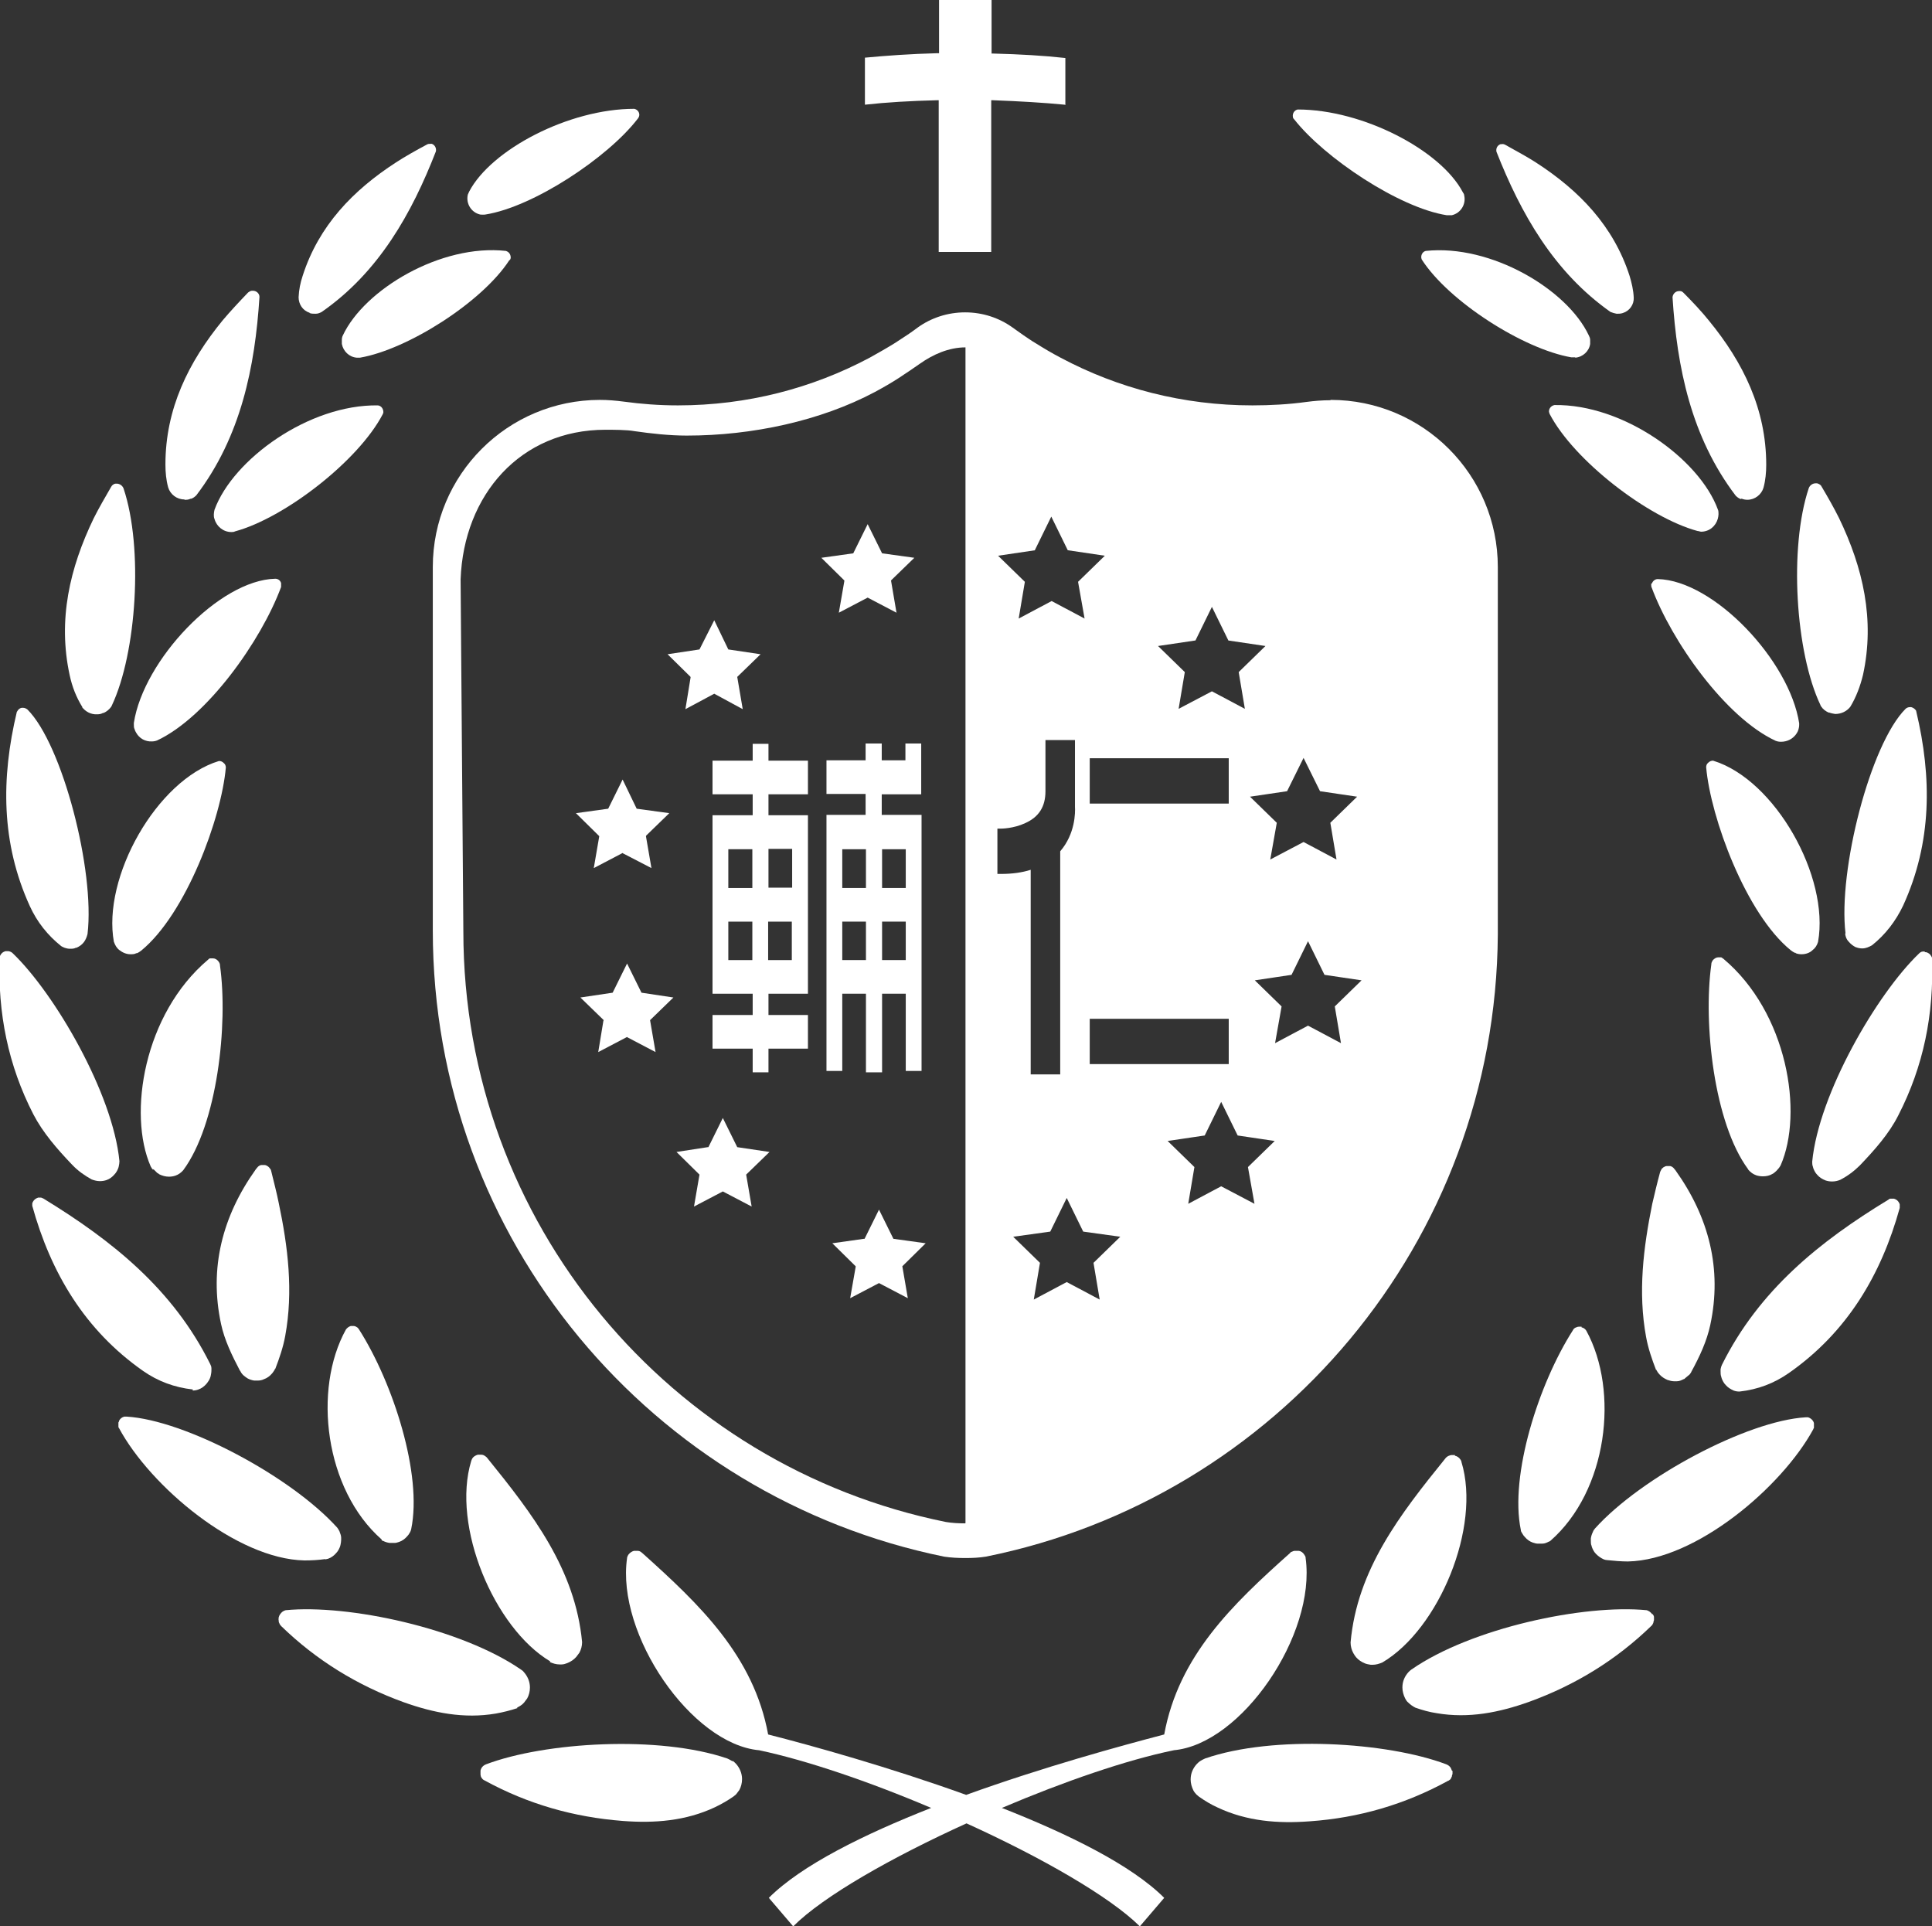 <?xml version="1.0" encoding="UTF-8"?>
<svg id="_圖層_2" data-name="圖層 2" xmlns="http://www.w3.org/2000/svg" viewBox="0 0 56.29 56.12">
  <rect x="0" y="0" width="56.29" height="56.12" fill="#333333" stroke="none"/>
  <defs>
    <style>
      .cls-1, .cls-2 {
        fill: #fff;
      }

      .cls-2 {
        fill-rule: evenodd;
      }
    </style>
  </defs>
  <g id="_圖層_1-2" data-name="圖層 1">
    <g>
      <path class="cls-1" d="M31.04,3.06v-1.37c-.63-.07-1.32-.11-2.1-.13h-.05V0h-1.53v1.55h-.05c-.78.02-1.47.07-2.11.13v1.37c.63-.07,1.32-.11,2.1-.13h.05s0,4.42,0,4.42h1.53V2.92h.05c.79.03,1.47.07,2.09.13Z"/>
      <g>
        <path class="cls-2" d="M13.99,6.25s.1.01.15,0c1.4-.22,3.57-1.66,4.44-2.79.02-.02.03-.05.04-.07.03-.1-.04-.2-.14-.22-1.91,0-4.17,1.19-4.81,2.41-.01.03-.03.06-.04.09-.06.26.1.52.36.58Z"/>
        <path class="cls-2" d="M5.38,14.56c.06,0,.11,0,.17-.03,0,0,.01,0,.02,0,.06-.02.11-.06.15-.1,1.3-1.71,1.71-3.74,1.84-5.78,0-.1-.09-.18-.19-.18-.01,0-.02,0-.03,0-.04,0-.08.03-.11.05-.25.26-.53.56-.74.81-1,1.22-1.67,2.58-1.67,4.2,0,.23.02.45.08.67.06.2.25.35.47.35Z"/>
        <path class="cls-2" d="M1.76,27.55c.08.05.17.09.28.09.06,0,.12,0,.17-.03,0,0,.01,0,.02,0,.09-.04.16-.09.22-.17.05-.07.08-.15.1-.23.22-1.84-.73-5.52-1.75-6.54-.04-.03-.08-.05-.13-.05,0,0-.02,0-.03,0-.04,0-.08.03-.11.06-.01.02-.03.04-.04.06-.46,1.93-.46,3.82.38,5.66.21.46.52.85.91,1.16Z"/>
        <path class="cls-2" d="M11.15,12.07s.02-.04.02-.06h0c0-.11-.07-.19-.16-.2-2.01-.03-4.22,1.57-4.76,3.04-.01.05-.02.09-.02.14,0,.04,0,.09.02.13.06.22.26.38.49.38.04,0,.07,0,.11-.02,1.44-.39,3.59-2.05,4.3-3.41Z"/>
        <path class="cls-2" d="M9.02,9.12c.05.02.11.02.16.02h.02c.06,0,.11-.02.17-.05,1.67-1.16,2.63-2.88,3.33-4.68.02-.09-.03-.19-.12-.22,0,0-.02,0-.03,0-.04,0-.08,0-.11.02-.3.16-.64.35-.9.52-1.25.81-2.25,1.84-2.72,3.3-.07.21-.11.41-.12.63,0,.2.12.39.32.45Z"/>
        <path class="cls-2" d="M14.86,7.57s.02-.04.02-.06c0,0,0,0,0,0,0-.1-.05-.17-.14-.2-1.89-.21-4.12,1.12-4.75,2.46-.02.04-.03.08-.03.13,0,.04,0,.08,0,.12.04.21.21.38.43.4.04,0,.07,0,.1,0,1.39-.24,3.56-1.62,4.35-2.84Z"/>
        <path class="cls-2" d="M4.42,21.6c.06,0,.11-.01.16-.03,1.45-.68,3.03-2.9,3.61-4.47,0-.01,0-.03,0-.05h0s0-.05,0-.06c-.02-.08-.09-.13-.17-.13-1.64.04-3.84,2.38-4.12,4.2,0,.02,0,.03,0,.05,0,.05,0,.09.02.13.01.04.03.08.05.11.09.16.26.26.46.25Z"/>
        <path class="cls-2" d="M2.39,20.6c.1.13.26.22.44.21.06,0,.12-.01.17-.04,0,0,.01,0,.02,0,.09-.04.16-.1.22-.18,0-.01.02-.03.02-.04.72-1.53.92-4.59.34-6.32-.03-.08-.11-.14-.2-.14,0,0-.02,0-.03,0-.04,0-.08.03-.11.06,0,0-.01.02-.02.03-.19.33-.36.62-.51.92-.7,1.45-1.05,2.96-.7,4.57.07.33.19.64.37.93Z"/>
        <path class="cls-2" d="M3.32,27.44c.03.09.08.18.16.24.09.07.2.12.32.12.06,0,.12,0,.17-.03,0,0,.01,0,.02,0,.05-.02.09-.05.13-.08,1.3-1.07,2.33-3.85,2.46-5.33,0-.05-.02-.1-.06-.13-.04-.04-.08-.06-.14-.06h0c-1.81.55-3.41,3.39-3.06,5.28Z"/>
        <path class="cls-2" d="M2.11,33.94c.16.17.36.31.56.42.08.03.16.05.24.05.07,0,.13-.01.19-.03.09-.03.17-.09.23-.16.03-.03.06-.07.08-.11.02-.04.04-.08.05-.13.01-.05.02-.1.02-.15-.19-1.97-1.88-4.88-3.11-6.06-.03-.03-.07-.05-.12-.06-.02,0-.03,0-.05,0-.01,0-.02,0-.04,0-.07.02-.12.06-.15.12-.01.02-.02.04-.02.05-.06,1.64.25,3.16.98,4.58.28.54.7,1.02,1.12,1.46Z"/>
        <path class="cls-2" d="M15.06,49.75c.08-.04.15-.08.21-.15.03-.04.06-.08.09-.12.05-.09.08-.2.08-.32,0-.17-.07-.33-.18-.45-.02-.03-.05-.05-.08-.07-1.74-1.2-5.03-1.91-6.86-1.73-.07.02-.12.06-.16.12-.02.03-.03.05-.04.09,0,.03-.01.06,0,.09,0,.03,0,.05.02.08,0,.01.01.03.02.04,0,.01.02.02.03.04,1.03,1,2.22,1.73,3.57,2.22.87.31,1.76.49,2.69.33.22-.04.42-.09.63-.16Z"/>
        <path class="cls-2" d="M5.61,40.51c.06,0,.12-.01.17-.03.09-.03.17-.09.23-.16.03-.03.05-.07.08-.11.02-.04.04-.08.05-.13.01-.05.02-.1.02-.16,0-.02,0-.04,0-.06,0-.05-.02-.09-.04-.13-1.08-2.17-2.84-3.58-4.85-4.81-.02-.01-.04-.02-.07-.03-.02,0-.03,0-.05,0-.01,0-.03,0-.04,0-.06.02-.12.06-.15.12-.01.02-.02.04-.02.05,0,0,0,.02,0,.03v.04c.54,1.95,1.53,3.62,3.23,4.81.43.3.91.48,1.45.54Z"/>
        <path class="cls-2" d="M4.47,34.06s.07.07.11.11c.02.01.04.02.06.04.08.04.18.07.28.07.07,0,.13-.01.19-.03.09-.03.17-.09.23-.16,0,0,0,0,0,0,.99-1.34,1.31-4.24,1.07-5.96,0-.04-.01-.07-.03-.1-.01-.02-.03-.04-.04-.05-.03-.03-.08-.06-.13-.06h-.05s-.03,0-.04,0c-.02,0-.04.02-.06.04-1.87,1.58-2.34,4.49-1.67,6.02.02.04.04.07.07.1Z"/>
        <path class="cls-2" d="M9.47,45.43s.06-.01.09-.02c.09-.03.17-.09.23-.16.03-.03.06-.07.08-.11.02-.04.04-.08.05-.13.01-.05.02-.1.02-.15,0-.02,0-.04,0-.06,0-.07-.03-.13-.05-.19-.02-.04-.04-.07-.06-.1-1.35-1.5-4.44-3.14-6.14-3.24-.01,0-.02,0-.03,0-.01,0-.02,0-.04,0-.07.02-.12.06-.15.12,0,.02-.01.04-.02.05,0,0,0,.02,0,.03v.05s0,.03,0,.05c0,.01.01.03.02.04.91,1.69,3.42,3.81,5.4,3.85.2,0,.4-.01.61-.04Z"/>
        <path class="cls-2" d="M7,39.94s.03.06.05.08c.03.04.07.07.11.1.02.01.04.03.06.04.06.03.12.05.19.06.03,0,.06,0,.09,0,.07,0,.13-.01.19-.04.09-.03.17-.09.23-.16.03-.03.05-.07.08-.11,0-.01,0-.02.02-.03.12-.31.23-.63.29-.96.24-1.3.08-2.6-.19-3.88-.06-.3-.14-.6-.22-.93h0s-.01-.05-.03-.06c-.01-.02-.03-.04-.04-.05-.01-.01-.02-.02-.04-.03-.03-.02-.06-.03-.09-.03-.02,0-.03,0-.05,0-.01,0-.03,0-.04,0-.05.01-.09.04-.12.08-.01.02-.03.03-.04.05-.97,1.36-1.36,2.87-1.01,4.5.1.47.32.92.55,1.36Z"/>
        <path class="cls-2" d="M11.12,44.87s.02.02.04.02c.06.03.12.05.19.06.03,0,.06,0,.09,0,.02,0,.04,0,.06,0,.05,0,.09-.02.13-.03.09-.03.17-.09.23-.16.03-.03.06-.07.08-.11.02-.03.03-.06.04-.1.33-1.59-.52-4.25-1.52-5.82-.01-.01-.02-.03-.03-.04-.01-.01-.02-.02-.04-.03-.03-.02-.06-.03-.09-.03,0,0,0,0-.01,0h-.03s-.03,0-.04,0c-.06.02-.1.05-.14.1-.97,1.75-.62,4.66,1.04,6.12Z"/>
        <path class="cls-2" d="M16.02,48.42c.09.04.18.07.29.07.02,0,.03,0,.05,0,.06,0,.12-.02.17-.04.1-.04.19-.1.26-.18.03-.04.06-.08.09-.12.05-.09.08-.2.08-.31-.2-2.12-1.44-3.73-2.76-5.36-.02-.03-.05-.05-.08-.07-.03-.02-.06-.03-.1-.03,0,0-.02,0-.03,0,0,0-.02,0-.03,0-.01,0-.03,0-.04,0-.07.02-.13.06-.16.11-.01.02-.02.04-.03.07-.58,1.9.67,4.87,2.3,5.84Z"/>
        <path class="cls-2" d="M21.34,51.31s-.1-.06-.15-.08c-1.99-.68-5.31-.48-7.03.17-.05.02-.09.05-.12.09-.02.03-.03.05-.04.09,0,0,0,.02,0,.03,0,.02,0,.04,0,.06,0,.03,0,.05.01.08,0,.01.01.03.02.04.01.02.03.04.04.05.01.01.03.02.05.03,1.26.69,2.6,1.07,4.03,1.18.92.07,1.83,0,2.68-.4.19-.09.38-.2.55-.32.02-.02.05-.04.07-.06.03-.04.06-.08.09-.12.05-.09.08-.2.08-.32,0-.17-.07-.33-.18-.45-.03-.03-.06-.06-.09-.08Z"/>
        <path class="cls-2" d="M34.19,50.99c1.98-.17,4.16-3.37,3.85-5.6,0,0,0,0,0-.01,0-.03-.02-.06-.04-.09-.04-.06-.09-.1-.16-.11-.01,0-.03,0-.05,0,0,0-.02,0-.03,0,0,0-.02,0-.03,0-.03,0-.06.01-.1.03-.02,0-.03.02-.05.04-1.67,1.49-3.24,2.99-3.66,5.28-1.26.33-3.53.95-5.77,1.76-2.25-.81-4.51-1.44-5.77-1.76-.42-2.29-2-3.79-3.66-5.28-.02-.01-.03-.03-.05-.04-.03-.02-.06-.03-.1-.03,0,0-.02,0-.03,0,0,0-.02,0-.03,0-.01,0-.03,0-.04,0-.07.02-.12.06-.16.11-.02.03-.03.05-.04.09,0,0,0,0,0,.01-.32,2.22,1.87,5.42,3.85,5.6,1.37.29,3.2.91,5.01,1.68-1.96.77-3.78,1.67-4.73,2.62l.71.83c.88-.88,2.87-2.01,5.05-3,2.18.99,4.17,2.13,5.05,3l.71-.83c-.95-.95-2.77-1.85-4.73-2.62,1.81-.77,3.64-1.4,5.01-1.68Z"/>
        <path class="cls-2" d="M37.71,3.48c.88,1.12,3.05,2.57,4.44,2.79.05,0,.1,0,.15,0,.26-.06.42-.32.36-.58,0-.03-.02-.06-.04-.09-.64-1.22-2.91-2.41-4.81-2.41-.1.02-.16.12-.14.22,0,.03.02.05.04.07Z"/>
        <path class="cls-2" d="M50.73,14.53s.01,0,.02,0c.05.02.11.03.16.03.22,0,.41-.15.47-.35.06-.22.08-.45.08-.67,0-1.62-.67-2.98-1.67-4.2-.2-.25-.48-.55-.74-.81-.03-.03-.06-.05-.1-.05,0,0-.02,0-.03,0-.1,0-.18.08-.19.18.13,2.04.54,4.07,1.84,5.78.04.04.09.08.15.1Z"/>
        <path class="cls-2" d="M53.76,27.2c.01.09.04.17.1.23.06.07.13.13.22.17,0,0,0,0,.01,0,.05.02.11.03.17.03.1,0,.19-.04.28-.09.39-.31.69-.7.91-1.16.84-1.84.84-3.73.38-5.66,0-.02-.02-.04-.04-.06-.03-.03-.07-.05-.11-.06,0,0-.02,0-.03,0-.05,0-.1.02-.13.05-1.03,1.03-1.97,4.71-1.75,6.54Z"/>
        <path class="cls-2" d="M49.56,15.49c.24,0,.43-.16.49-.38.01-.04.02-.09.02-.13,0-.05,0-.1-.02-.14-.54-1.47-2.75-3.07-4.76-3.04-.09.02-.16.09-.16.19h0s.01.05.02.07c.71,1.36,2.87,3.02,4.31,3.41.04,0,.07.02.11.02Z"/>
        <path class="cls-2" d="M46.93,9.09c.05.02.11.04.17.05h.02c.05,0,.1,0,.16-.02.2-.06.33-.25.32-.45-.01-.22-.06-.43-.12-.63-.47-1.46-1.47-2.49-2.72-3.3-.26-.17-.6-.35-.9-.52-.04-.02-.07-.03-.11-.02-.01,0-.02,0-.03,0-.09.03-.14.12-.12.22.71,1.8,1.67,3.51,3.34,4.68Z"/>
        <path class="cls-2" d="M45.9,10.42c.22-.02.4-.19.43-.4,0-.04,0-.08,0-.12,0-.05-.02-.09-.04-.13-.63-1.34-2.85-2.66-4.75-2.46-.08.02-.14.1-.13.2h0s.01.05.02.06c.79,1.22,2.96,2.6,4.35,2.84.04,0,.07,0,.11,0Z"/>
        <path class="cls-2" d="M48.11,17s0,.03,0,.05h0s0,.05.01.06c.58,1.57,2.15,3.79,3.61,4.47.05.02.1.03.16.03.19,0,.36-.09.46-.25.02-.03.04-.07.05-.11.01-.04.02-.08.02-.13,0-.02,0-.04,0-.05-.28-1.82-2.48-4.16-4.12-4.2-.08,0-.15.06-.17.13Z"/>
        <path class="cls-2" d="M53.06,20.58c.05.08.13.14.22.18,0,0,0,0,.02,0,.05.02.11.03.17.04.18,0,.34-.08.44-.21.17-.28.29-.6.37-.93.35-1.61,0-3.12-.7-4.57-.15-.3-.32-.6-.51-.92,0,0-.01-.02-.02-.03-.03-.03-.07-.05-.11-.06-.01,0-.03,0-.04,0-.09,0-.17.06-.2.14-.58,1.73-.39,4.79.34,6.32,0,.01.01.03.02.04Z"/>
        <path class="cls-2" d="M52.32,27.77c.05.02.11.03.17.03.12,0,.24-.04.32-.12.08-.06.13-.14.16-.24.34-1.89-1.25-4.73-3.06-5.28h0c-.05,0-.1.02-.14.06-.04.03-.06.08-.06.13.13,1.48,1.16,4.27,2.46,5.33.04.03.08.06.13.08,0,0,0,0,.02,0Z"/>
        <path class="cls-2" d="M56.08,27.72s-.03,0-.05,0c-.05,0-.09.03-.12.06-1.23,1.18-2.92,4.09-3.11,6.06,0,.05,0,.1.02.15.01.05.03.09.05.13.02.04.05.08.08.11.06.07.14.12.24.16.06.02.12.03.19.03.09,0,.17-.02.24-.05.21-.11.4-.25.57-.42.42-.44.85-.92,1.12-1.46.73-1.42,1.04-2.94.98-4.58,0-.02-.01-.04-.02-.05-.03-.06-.08-.1-.15-.12-.01,0-.03,0-.04,0Z"/>
        <path class="cls-2" d="M48.14,47.03c-.04-.06-.1-.1-.16-.12-1.83-.18-5.12.52-6.86,1.73-.03.02-.06.05-.08.07-.11.12-.18.27-.18.45,0,.11.03.22.08.32.02.04.05.09.09.12.06.06.13.11.21.15.2.07.41.13.62.16.93.16,1.82-.02,2.69-.33,1.35-.49,2.54-1.22,3.57-2.22.01-.01.02-.02.03-.04,0-.01.02-.03.02-.04,0-.02.01-.05.02-.08,0-.03,0-.06,0-.09,0-.03-.02-.06-.04-.09Z"/>
        <path class="cls-2" d="M55.35,35.09s-.01-.04-.02-.05c-.03-.06-.08-.1-.15-.12-.01,0-.03,0-.04,0-.02,0-.03,0-.05,0-.03,0-.05.01-.07.03-2.01,1.22-3.77,2.64-4.85,4.81-.02.04-.03.08-.04.13,0,.02,0,.04,0,.06,0,.05,0,.11.02.16.01.05.03.09.05.13.02.04.05.08.08.11.06.07.14.12.23.16.05.02.11.03.17.03.54-.06,1.01-.24,1.44-.54,1.7-1.19,2.69-2.86,3.23-4.81v-.02s0-.02,0-.03c0-.01,0-.02,0-.03Z"/>
        <path class="cls-2" d="M50.94,34.08c.06.07.14.13.23.16.06.02.13.03.19.03.1,0,.2-.02.28-.07.02-.01.04-.02.06-.04.04-.03.08-.07.11-.11.03-.03.05-.07.07-.1.67-1.53.2-4.45-1.67-6.02-.02-.01-.04-.03-.06-.04-.01,0-.03,0-.04,0h-.05c-.05,0-.1.03-.13.06-.02.01-.03.03-.04.05-.02.03-.03.06-.03.1-.24,1.72.08,4.62,1.07,5.96,0,0,0,0,0,0Z"/>
        <path class="cls-2" d="M52.85,41.46s-.01-.04-.02-.05c-.03-.06-.09-.1-.15-.12-.01,0-.02,0-.04,0,0,0-.01,0-.03,0-1.7.1-4.79,1.74-6.14,3.24-.02.03-.05.06-.06.1-.03.06-.05.12-.06.19,0,.02,0,.04,0,.06,0,.05,0,.11.02.15.01.05.03.09.05.13.02.04.05.08.08.11.07.07.14.12.23.16.03.01.06.02.09.02.2.02.41.04.61.04,1.98-.04,4.48-2.16,5.4-3.85,0-.01.01-.03.02-.04,0-.02,0-.03,0-.05v-.05s0-.02,0-.03Z"/>
        <path class="cls-2" d="M48.26,39.9s0,.02.01.03c.02.04.05.08.08.11.06.07.14.12.23.16.06.02.13.04.19.04.03,0,.06,0,.09,0,.07,0,.13-.03.19-.06.02,0,.04-.02.06-.04.04-.03.08-.07.12-.1.02-.03.04-.05.05-.08.24-.44.45-.89.55-1.36.35-1.63-.04-3.14-1.01-4.5-.01-.02-.03-.03-.04-.05-.03-.04-.07-.07-.12-.08-.01,0-.03,0-.04,0-.02,0-.03,0-.05,0-.03,0-.06.01-.09.03-.01,0-.03.02-.04.03-.02.01-.03.03-.04.05-.01.02-.02.04-.03.06-.09.33-.16.63-.23.93-.26,1.28-.42,2.58-.18,3.88.06.33.17.65.29.96Z"/>
        <path class="cls-2" d="M46.08,38.65s-.03,0-.04,0h-.04s0,0,0,0c-.04,0-.07.02-.1.03-.01,0-.03.02-.04.03-.01,0-.02.02-.03.04-1,1.56-1.85,4.23-1.52,5.82,0,.04.02.07.04.1.02.04.05.08.08.11.06.07.14.13.23.16.04.01.09.03.13.03.02,0,.04,0,.06,0,.03,0,.06,0,.09,0,.07,0,.13-.03.19-.06.01,0,.03-.01.04-.02,1.67-1.46,2.01-4.36,1.05-6.12-.03-.05-.08-.09-.14-.1Z"/>
        <path class="cls-2" d="M42.39,42.39s-.03,0-.04,0c-.01,0-.02,0-.03,0,0,0-.02,0-.03,0-.03,0-.07.02-.1.03-.03.02-.06.04-.08.07-1.32,1.63-2.57,3.24-2.76,5.36,0,.11.03.22.08.31.02.04.05.08.08.12.07.08.16.14.26.18.05.02.11.03.17.04.01,0,.03,0,.05,0,.1,0,.2-.03.29-.07,1.64-.97,2.88-3.94,2.3-5.84,0-.03-.02-.05-.03-.07-.04-.06-.1-.1-.16-.11Z"/>
        <path class="cls-2" d="M42.3,51.58s-.02-.06-.04-.09c-.03-.04-.07-.07-.12-.09-1.72-.65-5.04-.86-7.03-.17-.05.02-.1.05-.15.08-.03.02-.06.05-.09.08-.11.12-.18.27-.18.45,0,.11.03.22.08.32.02.04.06.09.09.12.02.02.05.04.07.06.17.12.35.23.55.32.85.4,1.76.47,2.68.4,1.43-.1,2.77-.49,4.03-1.18.02,0,.03-.02.05-.03.02-.01.03-.03.04-.05,0-.01.01-.03.02-.04,0-.03.01-.05.02-.08,0-.02,0-.04,0-.06,0,0,0-.02,0-.03Z"/>
      </g>
      <g>
        <g>
          <polygon class="cls-1" points="26.64 16.25 25.7 16.12 25.28 15.27 24.86 16.12 23.93 16.25 24.6 16.91 24.6 16.93 24.44 17.85 25.28 17.41 26.12 17.85 25.96 16.91 26.64 16.25"/>
          <polygon class="cls-1" points="22.16 19.06 21.22 18.92 21.21 18.9 20.81 18.07 20.38 18.92 19.45 19.06 20.12 19.72 20.12 19.74 19.97 20.66 20.81 20.21 21.64 20.66 21.48 19.72 22.16 19.06"/>
          <polygon class="cls-1" points="18.83 24.34 19.5 23.69 18.55 23.56 18.14 22.71 17.72 23.56 16.78 23.69 17.46 24.36 17.3 25.29 18.14 24.85 18.15 24.86 18.98 25.29 18.82 24.36 18.83 24.34"/>
          <polygon class="cls-1" points="19.62 29.06 18.69 28.92 18.27 28.07 17.85 28.92 16.91 29.06 17.59 29.72 17.58 29.74 17.43 30.65 18.27 30.21 18.28 30.22 19.1 30.65 18.94 29.72 19.62 29.06"/>
          <polygon class="cls-1" points="21.76 34.2 22.42 33.56 21.48 33.42 21.47 33.4 21.06 32.57 20.64 33.42 20.62 33.42 19.71 33.56 20.38 34.22 20.22 35.15 21.06 34.71 21.9 35.15 21.74 34.22 21.76 34.2"/>
          <polygon class="cls-1" points="26.97 36.22 26.03 36.09 25.61 35.24 25.19 36.09 25.17 36.09 24.25 36.22 24.93 36.89 24.93 36.91 24.77 37.82 25.61 37.38 26.45 37.82 26.29 36.89 26.97 36.22"/>
        </g>
        <path class="cls-1" d="M38.76,11.66c-.24,0-.47.02-.7.05-.51.07-1.04.1-1.57.1-2.02,0-3.92-.5-5.59-1.39-.25-.13-.5-.28-.74-.43-.12-.07-.23-.15-.35-.23-.1-.07-.31-.22-.31-.22-.39-.28-.87-.44-1.38-.44s-.99.16-1.38.44c0,0-.2.15-.31.22-.12.08-.24.16-.35.23-.24.15-.49.29-.74.43-1.67.89-3.57,1.39-5.59,1.39-.54,0-1.07-.04-1.58-.11-.23-.03-.46-.05-.69-.05-2.69,0-4.87,2.18-4.87,4.87v10.02c0,.19,0,.38,0,.57,0,9.01,6.4,16.51,14.9,18.24.2.03.41.04.62.04s.4-.01.59-.04c8.47-1.7,14.86-9.16,14.92-18.12v-10.71c0-2.69-2.18-4.87-4.87-4.87ZM28.12,44.38c-.19,0-.38-.01-.56-.04-8.02-1.62-14.06-8.7-14.06-17.21,0-.08-.08-10.25-.08-10.25h0c.09-2.46,1.74-4.36,4.22-4.36.22,0,.63,0,.84.04.49.07,1.02.13,1.53.13,1.91,0,3.9-.43,5.48-1.27.24-.13.47-.26.7-.41.11-.07.22-.15.33-.22.1-.07.19-.13.29-.2h0c.37-.26.83-.47,1.32-.47v34.25ZM37.98,22.08l.48.97,1.08.16-.78.76.18,1.07-.96-.51-.97.51.19-1.07-.78-.76,1.08-.16.48-.97ZM34.83,18.66l.48-.98.48.98,1.08.16-.78.76.18,1.07-.96-.51-.97.51.18-1.07-.78-.76,1.08-.16ZM31.75,23.41v-1.32h4.05v1.32h-4.05ZM35.8,29.68v1.32h-4.05v-1.32h4.05ZM30.15,16.03l.48-.98.48.98,1.08.16-.78.76.19,1.07-.96-.51-.96.51.18-1.07-.78-.76,1.08-.16ZM29.06,25.46v-1.32h.11s.36,0,.7-.16c.4-.18.59-.48.59-.93v-1.49h.86v1.94c.01.17.01.79-.43,1.3v6.5h-.86v-5.96c-.25.08-.54.12-.86.12h-.11ZM32.04,37.86l-.96-.51-.96.51.18-1.07-.78-.76,1.08-.15.48-.98.48.98,1.08.15-.78.76.18,1.07ZM36.55,35.07l-.97-.51-.96.51.18-1.07-.78-.76,1.08-.16.48-.98.48.98,1.08.16-.78.76.19,1.07ZM39.07,30.39l-.96-.51-.96.51.19-1.07-.78-.76,1.07-.16.48-.98.48.98,1.08.16-.78.76.18,1.07Z"/>
      </g>
      <g>
        <path class="cls-1" d="M22.39,21.67h-.46v.49h-1.17v.98h1.17v.61h-1.17v5.2h1.17v.62h-1.17v.98h1.17v.69h.46v-.69h1.15v-.98h-1.15v-.62h1.15v-5.2h-1.15v-.61h1.15v-.98h-1.15v-.49ZM21.92,26.85v1.12h-.7v-1.12h.7ZM21.92,24.74v1.13h-.7v-1.13h.7ZM23.07,26.85v1.12h-.69v-1.12h.69ZM22.39,25.86v-1.13h.69v1.13h-.69Z"/>
        <path class="cls-1" d="M25.69,23.75v-.61h1.15v-1.48s-.46,0-.46,0v.49h-.69v-.49h-.47v.49h-1.14v.98h1.14v.61h-1.14v7.46s.46,0,.46,0v-2.25h.69v2.29h.47v-2.29h.69v2.25h.46v-7.46h-1.15ZM25.23,26.85v1.12h-.69v-1.12h.69ZM25.23,24.74v1.13h-.69v-1.13h.69ZM26.39,26.85v1.12h-.69v-1.12h.69ZM26.39,24.74v1.13h-.69v-1.13h.69Z"/>
      </g>
    </g>
  </g>
</svg>